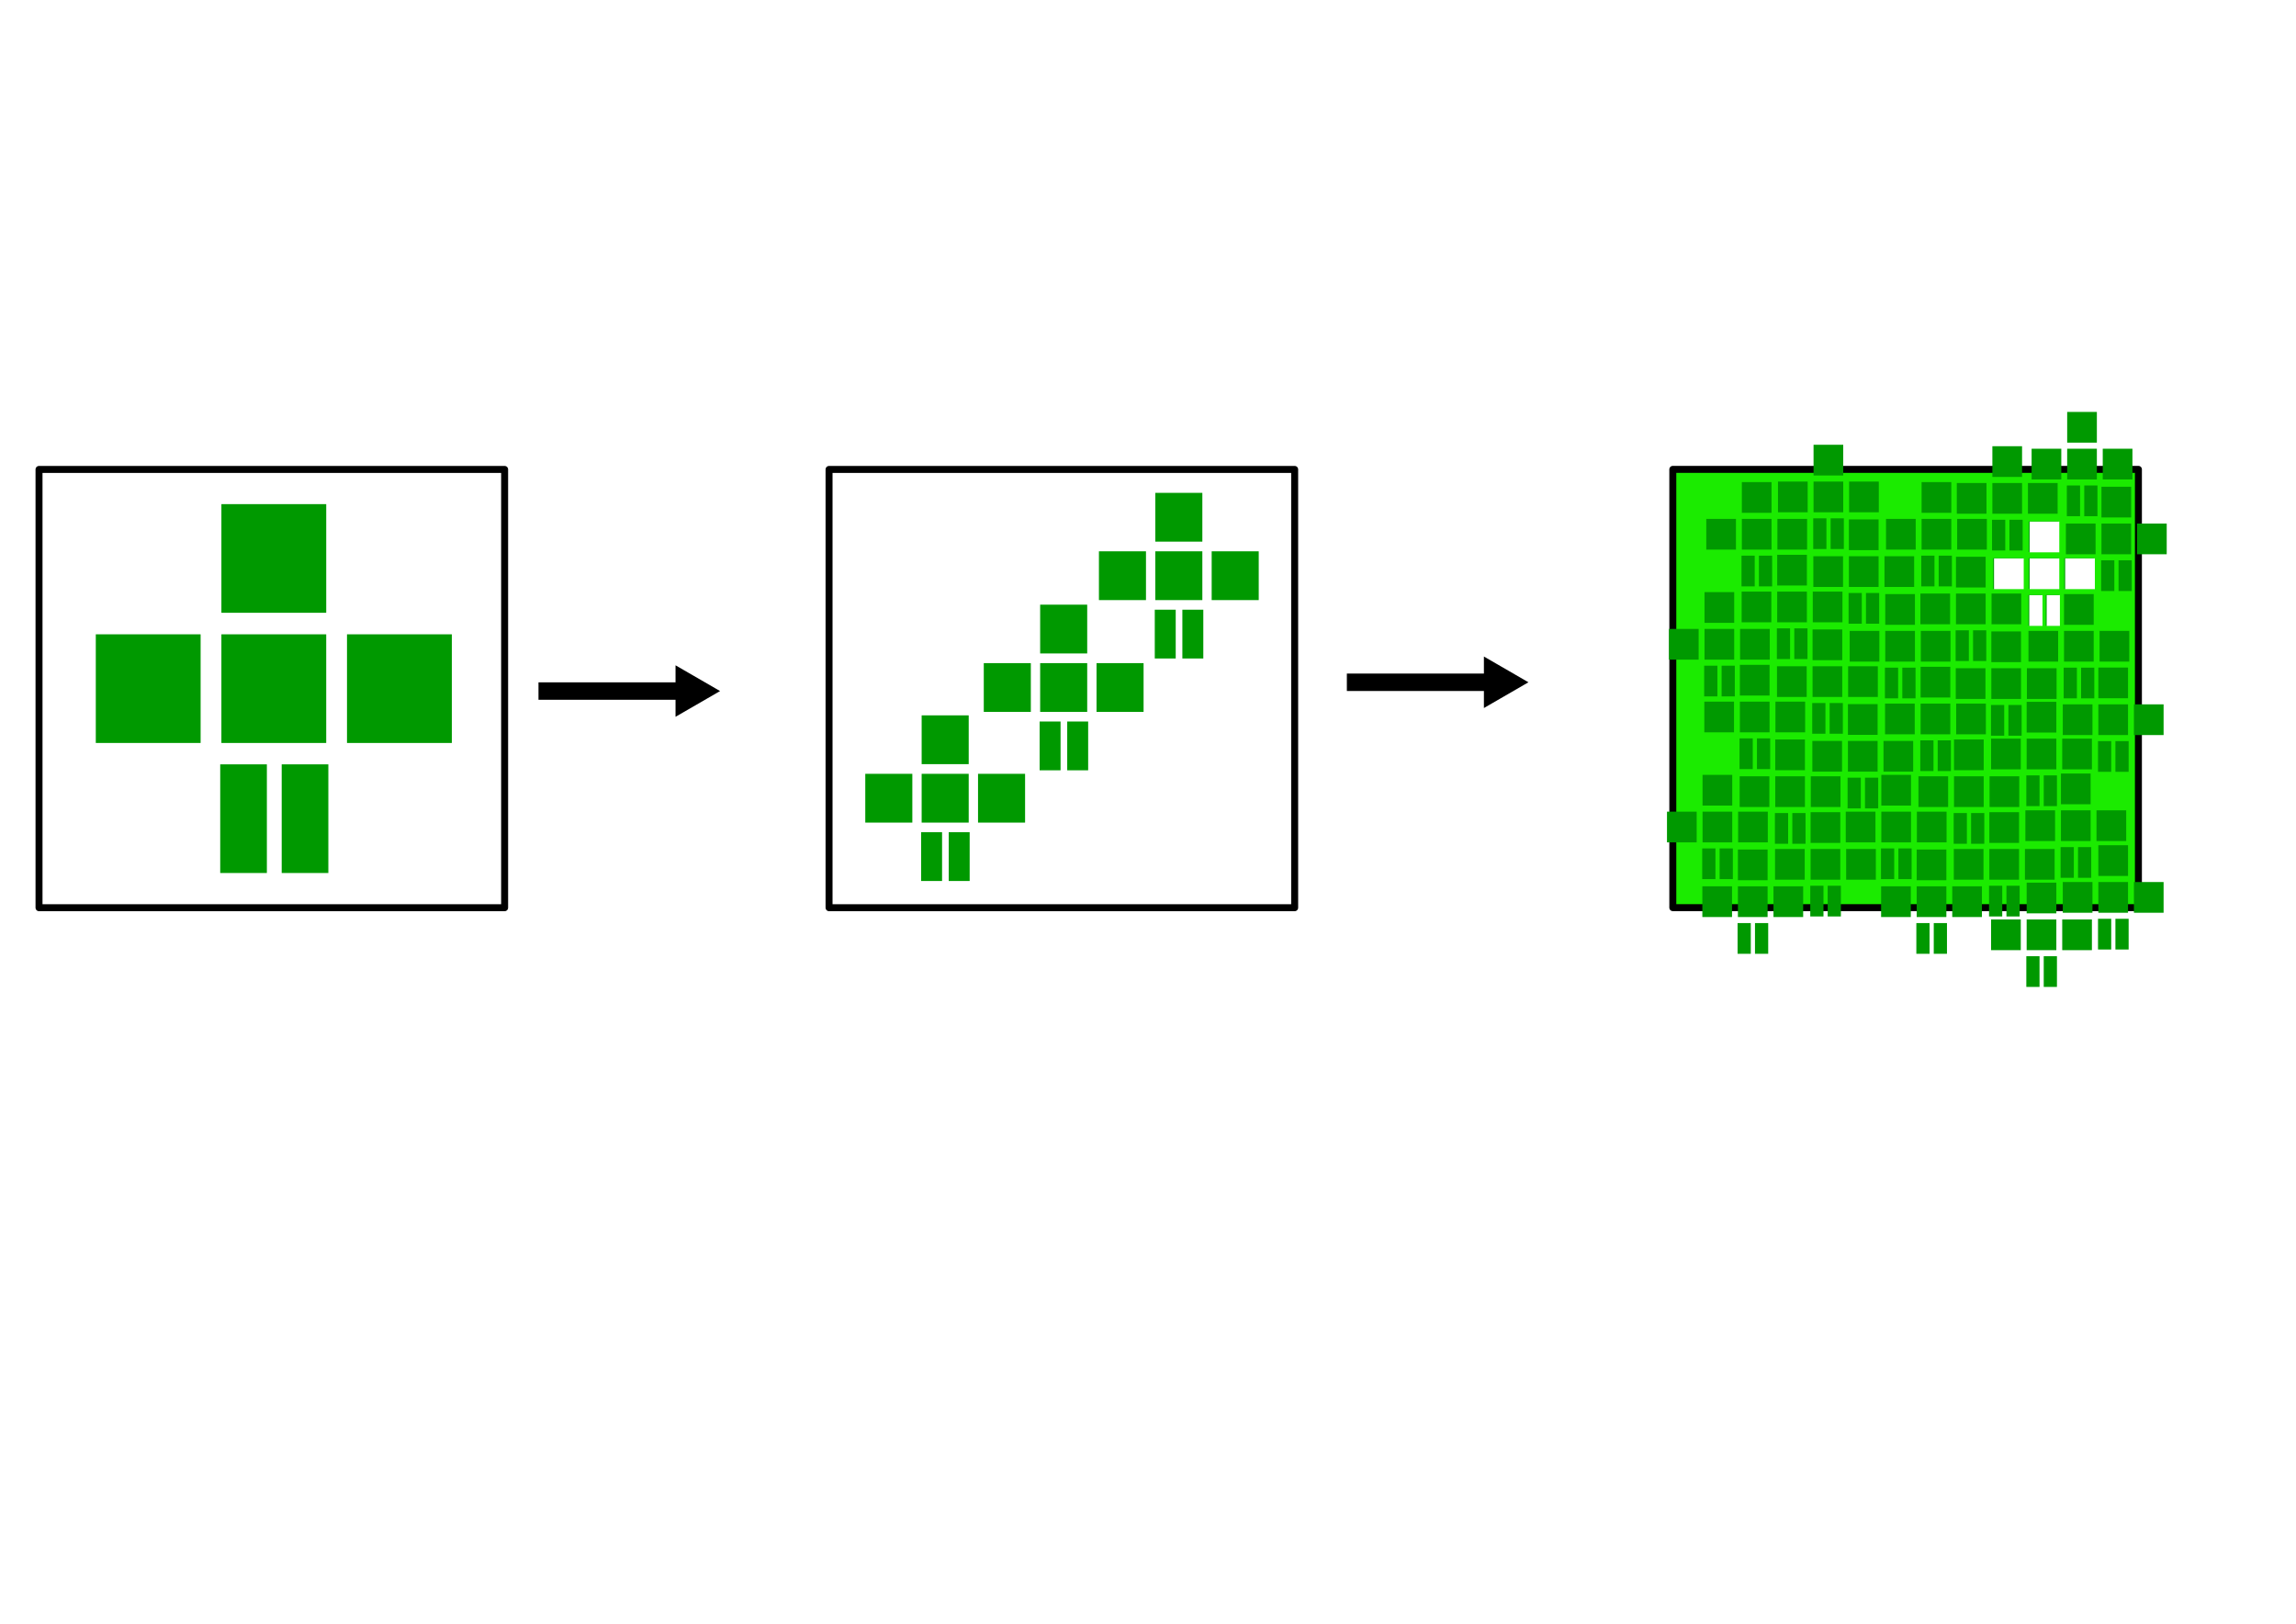 <?xml version="1.0" encoding="UTF-8" standalone="no"?>
<!-- Created with Inkscape (http://www.inkscape.org/) -->
<svg
   xmlns:dc="http://purl.org/dc/elements/1.1/"
   xmlns:cc="http://web.resource.org/cc/"
   xmlns:rdf="http://www.w3.org/1999/02/22-rdf-syntax-ns#"
   xmlns:svg="http://www.w3.org/2000/svg"
   xmlns="http://www.w3.org/2000/svg"
   xmlns:xlink="http://www.w3.org/1999/xlink"
   xmlns:sodipodi="http://sodipodi.sourceforge.net/DTD/sodipodi-0.dtd"
   xmlns:inkscape="http://www.inkscape.org/namespaces/inkscape"
   width="1052.362"
   height="744.094"
   id="svg2"
   sodipodi:version="0.32"
   inkscape:version="0.45.1"
   version="1.0"
   sodipodi:docbase="/crypto/home/mk/fsfe/fellowship/fsfe-org"
   sodipodi:docname="fellowship-idea.svg"
   inkscape:output_extension="org.inkscape.output.svg.inkscape">
  <defs
     id="defs4">
    <marker
       inkscape:stockid="Arrow2Lend"
       orient="auto"
       refY="0.0"
       refX="0.0"
       id="Arrow2Lend"
       style="overflow:visible;">
      <path
         id="path3322"
         style="font-size:12.0;fill-rule:evenodd;stroke-width:0.625;stroke-linejoin:round;"
         d="M 8.719,4.034 L -2.207,0.016 L 8.719,-4.002 C 6.973,-1.63 6.983,1.616 8.719,4.034 z "
         transform="scale(1.1) rotate(180) translate(1,0)" />
    </marker>
    <marker
       inkscape:stockid="TriangleOutL"
       orient="auto"
       refY="0.0"
       refX="0.0"
       id="TriangleOutL"
       style="overflow:visible">
      <path
         id="path3399"
         d="M 5.77,0.0 L -2.88,5.0 L -2.88,-5.0 L 5.77,0.0 z "
         style="fill-rule:evenodd;stroke:#000000;stroke-width:1.0pt;marker-start:none"
         transform="scale(0.8)" />
    </marker>
    <linearGradient
       y2="-576.55"
       x2="311.432"
       y1="1118.76"
       x1="318.208"
       spreadMethod="pad"
       gradientTransform="matrix(0.379,0,0,0.499,-524.515,-885.517)"
       gradientUnits="userSpaceOnUse"
       id="linearGradient6557"
       xlink:href="#linearGradient3693"
       inkscape:collect="always" />
    <linearGradient
       y2="111.156"
       x2="312.858"
       y1="408.791"
       x1="314.286"
       spreadMethod="pad"
       gradientTransform="matrix(0.379,0,0,0.929,296.993,441.108)"
       gradientUnits="userSpaceOnUse"
       id="linearGradient6555"
       xlink:href="#linearGradient3693"
       inkscape:collect="always" />
    <linearGradient
       y2="-576.55"
       x2="311.432"
       y1="1118.76"
       x1="318.208"
       spreadMethod="pad"
       gradientTransform="matrix(0.379,0,0,0.499,-431.515,-885.517)"
       gradientUnits="userSpaceOnUse"
       id="linearGradient6545"
       xlink:href="#linearGradient3693"
       inkscape:collect="always" />
    <linearGradient
       y2="111.156"
       x2="312.858"
       y1="408.791"
       x1="314.286"
       spreadMethod="pad"
       gradientTransform="matrix(0.379,0,0,0.929,203.993,441.108)"
       gradientUnits="userSpaceOnUse"
       id="linearGradient6543"
       xlink:href="#linearGradient3693"
       inkscape:collect="always" />
    <linearGradient
       y2="-576.55"
       x2="311.432"
       y1="1118.76"
       x1="318.208"
       spreadMethod="pad"
       gradientTransform="matrix(1.001,0,0,0.499,-854.153,-695.731)"
       gradientUnits="userSpaceOnUse"
       id="linearGradient6533"
       xlink:href="#linearGradient3693"
       inkscape:collect="always" />
    <linearGradient
       y2="111.156"
       x2="312.858"
       y1="408.791"
       x1="314.286"
       spreadMethod="pad"
       gradientTransform="matrix(1.001,0,0,0.929,253.555,251.321)"
       gradientUnits="userSpaceOnUse"
       id="linearGradient6531"
       xlink:href="#linearGradient3693"
       inkscape:collect="always" />
    <linearGradient
       y2="-576.55"
       x2="311.432"
       y1="1118.76"
       x1="318.208"
       spreadMethod="pad"
       gradientTransform="matrix(1.001,0,0,0.499,-664.141,-715.734)"
       gradientUnits="userSpaceOnUse"
       id="linearGradient6478"
       xlink:href="#linearGradient3693"
       inkscape:collect="always" />
    <linearGradient
       y2="111.156"
       x2="312.858"
       y1="408.791"
       x1="314.286"
       spreadMethod="pad"
       gradientTransform="matrix(1.001,0,0,0.929,63.544,271.324)"
       gradientUnits="userSpaceOnUse"
       id="linearGradient6476"
       xlink:href="#linearGradient3693"
       inkscape:collect="always" />
    <linearGradient
       id="linearGradient2808">
      <stop
         id="stop2810"
         offset="0"
         style="stop-color:#bcfebc;stop-opacity:0.933;" />
      <stop
         style="stop-color:#56b42a;stop-opacity:1;"
         offset="0.547"
         id="stop5521" />
      <stop
         id="stop5523"
         offset="1"
         style="stop-color:#7dbf5a;stop-opacity:0.608;" />
      <stop
         style="stop-color:#a2d38b;stop-opacity:0.412;"
         offset="1"
         id="stop5525" />
      <stop
         id="stop5527"
         offset="1"
         style="stop-color:#d0e9c5;stop-opacity:0.314;" />
      <stop
         id="stop2812"
         offset="1"
         style="stop-color:white;stop-opacity:0.22" />
    </linearGradient>
    <linearGradient
       id="linearGradient3693">
      <stop
         id="stop3695"
         offset="0"
         style="stop-color:#60b043;stop-opacity:1;" />
      <stop
         style="stop-color:#6ebe51;stop-opacity:1;"
         offset="0.493"
         id="stop3705" />
      <stop
         id="stop3709"
         offset="0.747"
         style="stop-color:#def1d8;stop-opacity:1;" />
      <stop
         style="stop-color:#9cd388;stop-opacity:1;"
         offset="0.873"
         id="stop3711" />
      <stop
         id="stop3713"
         offset="0.937"
         style="stop-color:#5ead41;stop-opacity:1;" />
      <stop
         style="stop-color:#66b549;stop-opacity:1;"
         offset="0.937"
         id="stop3715" />
      <stop
         id="stop3721"
         offset="0.968"
         style="stop-color:#5da542;stop-opacity:1;" />
      <stop
         id="stop3717"
         offset="0.994"
         style="stop-color:#6ab94d;stop-opacity:1;" />
      <stop
         style="stop-color:#6cbb4f;stop-opacity:1;"
         offset="0.994"
         id="stop3719" />
      <stop
         id="stop3723"
         offset="0.997"
         style="stop-color:#b0dba0;stop-opacity:1;" />
      <stop
         style="stop-color:#8fcc78;stop-opacity:1;"
         offset="0.997"
         id="stop3725" />
      <stop
         id="stop3697"
         offset="1"
         style="stop-color:#6ebe51;stop-opacity:1" />
    </linearGradient>
  </defs>
  <sodipodi:namedview
     id="base"
     pagecolor="#ffffff"
     bordercolor="#666666"
     borderopacity="1.0"
     gridtolerance="10000"
     guidetolerance="10"
     objecttolerance="10"
     inkscape:pageopacity="0.0"
     inkscape:pageshadow="2"
     inkscape:zoom="0.7"
     inkscape:cx="595.20449"
     inkscape:cy="470.06545"
     inkscape:document-units="px"
     inkscape:current-layer="layer1"
     width="1052.362px"
     height="744.094px"
     inkscape:window-width="1278"
     inkscape:window-height="1007"
     inkscape:window-x="0"
     inkscape:window-y="15" />
  <g
     inkscape:label="Layer 1"
     inkscape:groupmode="layer"
     id="layer1">
    <rect
       style="opacity:1;fill:#1beb00;fill-opacity:1;fill-rule:nonzero;stroke:#000000;stroke-width:3.195;stroke-linejoin:round;stroke-miterlimit:4;stroke-dasharray:none;stroke-opacity:1"
       id="rect3906"
       width="213.409"
       height="200.855"
       x="766.724"
       y="215.095" />
    <g
       id="g2317"
       inkscape:label="Ebene 1"
       transform="matrix(0.303,0,0,0.314,15.425,152.594)">
      <rect
         y="249.791"
         x="284"
         height="158.571"
         width="158.571"
         id="rect1878"
         style="fill:#009900;fill-opacity:1;stroke:none;stroke-width:2;stroke-linejoin:round;stroke-miterlimit:4;stroke-dasharray:none;stroke-opacity:0.256" />
      <rect
         y="439.787"
         x="93.998"
         height="158.571"
         width="158.571"
         id="rect6448"
         style="fill:#009900;fill-opacity:1;stroke:none;stroke-width:2;stroke-linejoin:round;stroke-miterlimit:4;stroke-dasharray:none;stroke-opacity:0.256" />
      <rect
         y="439.793"
         x="283.986"
         height="158.571"
         width="158.571"
         id="rect6464"
         style="fill:#009900;fill-opacity:1;stroke:none;stroke-width:2;stroke-linejoin:round;stroke-miterlimit:4;stroke-dasharray:none;stroke-opacity:0.256" />
      <rect
         y="439.79"
         x="473.997"
         height="158.571"
         width="158.571"
         id="rect6523"
         style="fill:#009900;fill-opacity:1;stroke:none;stroke-width:2;stroke-linejoin:round;stroke-miterlimit:4;stroke-dasharray:none;stroke-opacity:0.256" />
      <rect
         y="629.576"
         x="282.214"
         height="158.571"
         width="70.571"
         id="rect6535"
         style="fill:#009900;fill-opacity:1;stroke:none;stroke-width:2;stroke-linejoin:round;stroke-miterlimit:4;stroke-dasharray:none;stroke-opacity:0.256" />
      <rect
         y="629.576"
         x="375.214"
         height="158.571"
         width="70.571"
         id="rect6547"
         style="fill:#009900;fill-opacity:1;stroke:none;stroke-width:2;stroke-linejoin:round;stroke-miterlimit:4;stroke-dasharray:none;stroke-opacity:0.256" />
    </g>
    <rect
       style="opacity:1;fill:none;fill-opacity:1;fill-rule:nonzero;stroke:#000000;stroke-width:3.195;stroke-linejoin:round;stroke-miterlimit:4;stroke-dasharray:none;stroke-opacity:1"
       id="rect2325"
       width="213.409"
       height="200.855"
       x="17.883"
       y="215.121" />
    <path
       style="fill:none;fill-rule:evenodd;stroke:#000000;stroke-width:7.989;stroke-linecap:butt;stroke-linejoin:miter;marker-end:url(#TriangleOutL);stroke-miterlimit:4;stroke-dasharray:none;stroke-opacity:1"
       d="M 246.813,316.69 L 316.427,316.69"
       id="path3296" />
    <g
       id="g3498"
       inkscape:label="Ebene 1"
       transform="matrix(0.136,0,0,0.141,383.813,292.607)">
      <rect
         y="249.791"
         x="284"
         height="158.571"
         width="158.571"
         id="rect3500"
         style="fill:#009900;fill-opacity:1;stroke:none;stroke-width:2;stroke-linejoin:round;stroke-miterlimit:4;stroke-dasharray:none;stroke-opacity:0.256" />
      <rect
         y="439.787"
         x="93.998"
         height="158.571"
         width="158.571"
         id="rect3502"
         style="fill:#009900;fill-opacity:1;stroke:none;stroke-width:2;stroke-linejoin:round;stroke-miterlimit:4;stroke-dasharray:none;stroke-opacity:0.256" />
      <rect
         y="439.793"
         x="283.986"
         height="158.571"
         width="158.571"
         id="rect3504"
         style="fill:#009900;fill-opacity:1;stroke:none;stroke-width:2;stroke-linejoin:round;stroke-miterlimit:4;stroke-dasharray:none;stroke-opacity:0.256" />
      <rect
         y="439.79"
         x="473.997"
         height="158.571"
         width="158.571"
         id="rect3506"
         style="fill:#009900;fill-opacity:1;stroke:none;stroke-width:2;stroke-linejoin:round;stroke-miterlimit:4;stroke-dasharray:none;stroke-opacity:0.256" />
      <rect
         y="629.576"
         x="282.214"
         height="158.571"
         width="70.571"
         id="rect3508"
         style="fill:#009900;fill-opacity:1;stroke:none;stroke-width:2;stroke-linejoin:round;stroke-miterlimit:4;stroke-dasharray:none;stroke-opacity:0.256" />
      <rect
         y="629.576"
         x="375.214"
         height="158.571"
         width="70.571"
         id="rect3510"
         style="fill:#009900;fill-opacity:1;stroke:none;stroke-width:2;stroke-linejoin:round;stroke-miterlimit:4;stroke-dasharray:none;stroke-opacity:0.256" />
    </g>
    <g
       id="g3512"
       inkscape:label="Ebene 1"
       transform="matrix(0.136,0,0,0.141,438.127,241.879)">
      <rect
         y="249.791"
         x="284"
         height="158.571"
         width="158.571"
         id="rect3514"
         style="fill:#009900;fill-opacity:1;stroke:none;stroke-width:2;stroke-linejoin:round;stroke-miterlimit:4;stroke-dasharray:none;stroke-opacity:0.256" />
      <rect
         y="439.787"
         x="93.998"
         height="158.571"
         width="158.571"
         id="rect3516"
         style="fill:#009900;fill-opacity:1;stroke:none;stroke-width:2;stroke-linejoin:round;stroke-miterlimit:4;stroke-dasharray:none;stroke-opacity:0.256" />
      <rect
         y="439.793"
         x="283.986"
         height="158.571"
         width="158.571"
         id="rect3518"
         style="fill:#009900;fill-opacity:1;stroke:none;stroke-width:2;stroke-linejoin:round;stroke-miterlimit:4;stroke-dasharray:none;stroke-opacity:0.256" />
      <rect
         y="439.79"
         x="473.997"
         height="158.571"
         width="158.571"
         id="rect3520"
         style="fill:#009900;fill-opacity:1;stroke:none;stroke-width:2;stroke-linejoin:round;stroke-miterlimit:4;stroke-dasharray:none;stroke-opacity:0.256" />
      <rect
         y="629.576"
         x="282.214"
         height="158.571"
         width="70.571"
         id="rect3522"
         style="fill:#009900;fill-opacity:1;stroke:none;stroke-width:2;stroke-linejoin:round;stroke-miterlimit:4;stroke-dasharray:none;stroke-opacity:0.256" />
      <rect
         y="629.576"
         x="375.214"
         height="158.571"
         width="70.571"
         id="rect3524"
         style="fill:#009900;fill-opacity:1;stroke:none;stroke-width:2;stroke-linejoin:round;stroke-miterlimit:4;stroke-dasharray:none;stroke-opacity:0.256" />
    </g>
    <g
       id="g3526"
       inkscape:label="Ebene 1"
       transform="matrix(0.136,0,0,0.141,490.904,190.639)">
      <rect
         y="249.791"
         x="284"
         height="158.571"
         width="158.571"
         id="rect3528"
         style="fill:#009900;fill-opacity:1;stroke:none;stroke-width:2;stroke-linejoin:round;stroke-miterlimit:4;stroke-dasharray:none;stroke-opacity:0.256" />
      <rect
         y="439.787"
         x="93.998"
         height="158.571"
         width="158.571"
         id="rect3530"
         style="fill:#009900;fill-opacity:1;stroke:none;stroke-width:2;stroke-linejoin:round;stroke-miterlimit:4;stroke-dasharray:none;stroke-opacity:0.256" />
      <rect
         y="439.793"
         x="283.986"
         height="158.571"
         width="158.571"
         id="rect3532"
         style="fill:#009900;fill-opacity:1;stroke:none;stroke-width:2;stroke-linejoin:round;stroke-miterlimit:4;stroke-dasharray:none;stroke-opacity:0.256" />
      <rect
         y="439.79"
         x="473.997"
         height="158.571"
         width="158.571"
         id="rect3534"
         style="fill:#009900;fill-opacity:1;stroke:none;stroke-width:2;stroke-linejoin:round;stroke-miterlimit:4;stroke-dasharray:none;stroke-opacity:0.256" />
      <rect
         y="629.576"
         x="282.214"
         height="158.571"
         width="70.571"
         id="rect3536"
         style="fill:#009900;fill-opacity:1;stroke:none;stroke-width:2;stroke-linejoin:round;stroke-miterlimit:4;stroke-dasharray:none;stroke-opacity:0.256" />
      <rect
         y="629.576"
         x="375.214"
         height="158.571"
         width="70.571"
         id="rect3538"
         style="fill:#009900;fill-opacity:1;stroke:none;stroke-width:2;stroke-linejoin:round;stroke-miterlimit:4;stroke-dasharray:none;stroke-opacity:0.256" />
    </g>
    <rect
       style="opacity:1;fill:none;fill-opacity:1;fill-rule:nonzero;stroke:#000000;stroke-width:3.195;stroke-linejoin:round;stroke-miterlimit:4;stroke-dasharray:none;stroke-opacity:1"
       id="rect3540"
       width="213.409"
       height="200.855"
       x="379.994"
       y="215.121" />
    <g
       id="g3542"
       inkscape:label="Ebene 1"
       transform="matrix(8.5800948e-2,0,0,8.8762625e-2,806.865,181.651)">
      <rect
         y="249.791"
         x="284"
         height="158.571"
         width="158.571"
         id="rect3544"
         style="fill:#009900;fill-opacity:1;stroke:none;stroke-width:2;stroke-linejoin:round;stroke-miterlimit:4;stroke-dasharray:none;stroke-opacity:0.256" />
      <rect
         y="439.787"
         x="93.998"
         height="158.571"
         width="158.571"
         id="rect3546"
         style="fill:#009900;fill-opacity:1;stroke:none;stroke-width:2;stroke-linejoin:round;stroke-miterlimit:4;stroke-dasharray:none;stroke-opacity:0.256" />
      <rect
         y="439.793"
         x="283.986"
         height="158.571"
         width="158.571"
         id="rect3548"
         style="fill:#009900;fill-opacity:1;stroke:none;stroke-width:2;stroke-linejoin:round;stroke-miterlimit:4;stroke-dasharray:none;stroke-opacity:0.256" />
      <rect
         y="439.79"
         x="473.997"
         height="158.571"
         width="158.571"
         id="rect3550"
         style="fill:#009900;fill-opacity:1;stroke:none;stroke-width:2;stroke-linejoin:round;stroke-miterlimit:4;stroke-dasharray:none;stroke-opacity:0.256" />
      <rect
         y="629.576"
         x="282.214"
         height="158.571"
         width="70.571"
         id="rect3552"
         style="fill:#009900;fill-opacity:1;stroke:none;stroke-width:2;stroke-linejoin:round;stroke-miterlimit:4;stroke-dasharray:none;stroke-opacity:0.256" />
      <rect
         y="629.576"
         x="375.214"
         height="158.571"
         width="70.571"
         id="rect3554"
         style="fill:#009900;fill-opacity:1;stroke:none;stroke-width:2;stroke-linejoin:round;stroke-miterlimit:4;stroke-dasharray:none;stroke-opacity:0.256" />
    </g>
    <g
       id="g3570"
       inkscape:label="Ebene 1"
       transform="matrix(8.5800948e-2,0,0,8.8762625e-2,823.073,215.866)">
      <rect
         y="249.791"
         x="284"
         height="158.571"
         width="158.571"
         id="rect3572"
         style="fill:#009900;fill-opacity:1;stroke:none;stroke-width:2;stroke-linejoin:round;stroke-miterlimit:4;stroke-dasharray:none;stroke-opacity:0.256" />
      <rect
         y="439.787"
         x="93.998"
         height="158.571"
         width="158.571"
         id="rect3574"
         style="fill:#009900;fill-opacity:1;stroke:none;stroke-width:2;stroke-linejoin:round;stroke-miterlimit:4;stroke-dasharray:none;stroke-opacity:0.256" />
      <rect
         y="439.793"
         x="283.986"
         height="158.571"
         width="158.571"
         id="rect3576"
         style="fill:#009900;fill-opacity:1;stroke:none;stroke-width:2;stroke-linejoin:round;stroke-miterlimit:4;stroke-dasharray:none;stroke-opacity:0.256" />
      <rect
         y="439.79"
         x="473.997"
         height="158.571"
         width="158.571"
         id="rect3578"
         style="fill:#009900;fill-opacity:1;stroke:none;stroke-width:2;stroke-linejoin:round;stroke-miterlimit:4;stroke-dasharray:none;stroke-opacity:0.256" />
      <rect
         y="629.576"
         x="282.214"
         height="158.571"
         width="70.571"
         id="rect3580"
         style="fill:#009900;fill-opacity:1;stroke:none;stroke-width:2;stroke-linejoin:round;stroke-miterlimit:4;stroke-dasharray:none;stroke-opacity:0.256" />
      <rect
         y="629.576"
         x="375.214"
         height="158.571"
         width="70.571"
         id="rect3582"
         style="fill:#009900;fill-opacity:1;stroke:none;stroke-width:2;stroke-linejoin:round;stroke-miterlimit:4;stroke-dasharray:none;stroke-opacity:0.256" />
    </g>
    <g
       id="g3584"
       inkscape:label="Ebene 1"
       transform="matrix(8.5800948e-2,0,0,8.8762625e-2,856.388,198.759)">
      <rect
         y="249.791"
         x="284"
         height="158.571"
         width="158.571"
         id="rect3586"
         style="fill:#009900;fill-opacity:1;stroke:none;stroke-width:2;stroke-linejoin:round;stroke-miterlimit:4;stroke-dasharray:none;stroke-opacity:0.256" />
      <rect
         y="439.787"
         x="93.998"
         height="158.571"
         width="158.571"
         id="rect3588"
         style="fill:#009900;fill-opacity:1;stroke:none;stroke-width:2;stroke-linejoin:round;stroke-miterlimit:4;stroke-dasharray:none;stroke-opacity:0.256" />
      <rect
         y="439.793"
         x="283.986"
         height="158.571"
         width="158.571"
         id="rect3590"
         style="fill:#009900;fill-opacity:1;stroke:none;stroke-width:2;stroke-linejoin:round;stroke-miterlimit:4;stroke-dasharray:none;stroke-opacity:0.256" />
      <rect
         y="439.79"
         x="473.997"
         height="158.571"
         width="158.571"
         id="rect3592"
         style="fill:#009900;fill-opacity:1;stroke:none;stroke-width:2;stroke-linejoin:round;stroke-miterlimit:4;stroke-dasharray:none;stroke-opacity:0.256" />
      <rect
         y="629.576"
         x="282.214"
         height="158.571"
         width="70.571"
         id="rect3594"
         style="fill:#009900;fill-opacity:1;stroke:none;stroke-width:2;stroke-linejoin:round;stroke-miterlimit:4;stroke-dasharray:none;stroke-opacity:0.256" />
      <rect
         y="629.576"
         x="375.214"
         height="158.571"
         width="70.571"
         id="rect3596"
         style="fill:#009900;fill-opacity:1;stroke:none;stroke-width:2;stroke-linejoin:round;stroke-miterlimit:4;stroke-dasharray:none;stroke-opacity:0.256" />
    </g>
    <g
       id="g3598"
       inkscape:label="Ebene 1"
       transform="matrix(8.5800948e-2,0,0,8.8762625e-2,806.415,266.29)">
      <rect
         y="249.791"
         x="284"
         height="158.571"
         width="158.571"
         id="rect3600"
         style="fill:#009900;fill-opacity:1;stroke:none;stroke-width:2;stroke-linejoin:round;stroke-miterlimit:4;stroke-dasharray:none;stroke-opacity:0.256" />
      <rect
         y="439.787"
         x="93.998"
         height="158.571"
         width="158.571"
         id="rect3602"
         style="fill:#009900;fill-opacity:1;stroke:none;stroke-width:2;stroke-linejoin:round;stroke-miterlimit:4;stroke-dasharray:none;stroke-opacity:0.256" />
      <rect
         y="439.793"
         x="283.986"
         height="158.571"
         width="158.571"
         id="rect3604"
         style="fill:#009900;fill-opacity:1;stroke:none;stroke-width:2;stroke-linejoin:round;stroke-miterlimit:4;stroke-dasharray:none;stroke-opacity:0.256" />
      <rect
         y="439.79"
         x="473.997"
         height="158.571"
         width="158.571"
         id="rect3606"
         style="fill:#009900;fill-opacity:1;stroke:none;stroke-width:2;stroke-linejoin:round;stroke-miterlimit:4;stroke-dasharray:none;stroke-opacity:0.256" />
      <rect
         y="629.576"
         x="282.214"
         height="158.571"
         width="70.571"
         id="rect3608"
         style="fill:#009900;fill-opacity:1;stroke:none;stroke-width:2;stroke-linejoin:round;stroke-miterlimit:4;stroke-dasharray:none;stroke-opacity:0.256" />
      <rect
         y="629.576"
         x="375.214"
         height="158.571"
         width="70.571"
         id="rect3610"
         style="fill:#009900;fill-opacity:1;stroke:none;stroke-width:2;stroke-linejoin:round;stroke-miterlimit:4;stroke-dasharray:none;stroke-opacity:0.256" />
    </g>
    <g
       id="g3612"
       inkscape:label="Ebene 1"
       transform="matrix(8.5800948e-2,0,0,8.8762625e-2,839.73,250.082)">
      <rect
         y="249.791"
         x="284"
         height="158.571"
         width="158.571"
         id="rect3614"
         style="fill:#009900;fill-opacity:1;stroke:none;stroke-width:2;stroke-linejoin:round;stroke-miterlimit:4;stroke-dasharray:none;stroke-opacity:0.256" />
      <rect
         y="439.787"
         x="93.998"
         height="158.571"
         width="158.571"
         id="rect3616"
         style="fill:#009900;fill-opacity:1;stroke:none;stroke-width:2;stroke-linejoin:round;stroke-miterlimit:4;stroke-dasharray:none;stroke-opacity:0.256" />
      <rect
         y="439.793"
         x="283.986"
         height="158.571"
         width="158.571"
         id="rect3618"
         style="fill:#009900;fill-opacity:1;stroke:none;stroke-width:2;stroke-linejoin:round;stroke-miterlimit:4;stroke-dasharray:none;stroke-opacity:0.256" />
      <rect
         y="439.79"
         x="473.997"
         height="158.571"
         width="158.571"
         id="rect3620"
         style="fill:#009900;fill-opacity:1;stroke:none;stroke-width:2;stroke-linejoin:round;stroke-miterlimit:4;stroke-dasharray:none;stroke-opacity:0.256" />
      <rect
         y="629.576"
         x="282.214"
         height="158.571"
         width="70.571"
         id="rect3622"
         style="fill:#009900;fill-opacity:1;stroke:none;stroke-width:2;stroke-linejoin:round;stroke-miterlimit:4;stroke-dasharray:none;stroke-opacity:0.256" />
      <rect
         y="629.576"
         x="375.214"
         height="158.571"
         width="70.571"
         id="rect3624"
         style="fill:#009900;fill-opacity:1;stroke:none;stroke-width:2;stroke-linejoin:round;stroke-miterlimit:4;stroke-dasharray:none;stroke-opacity:0.256" />
    </g>
    <g
       id="g3626"
       inkscape:label="Ebene 1"
       transform="matrix(8.5800948e-2,0,0,8.8762625e-2,822.622,300.506)">
      <rect
         y="249.791"
         x="284"
         height="158.571"
         width="158.571"
         id="rect3628"
         style="fill:#009900;fill-opacity:1;stroke:none;stroke-width:2;stroke-linejoin:round;stroke-miterlimit:4;stroke-dasharray:none;stroke-opacity:0.256" />
      <rect
         y="439.787"
         x="93.998"
         height="158.571"
         width="158.571"
         id="rect3630"
         style="fill:#009900;fill-opacity:1;stroke:none;stroke-width:2;stroke-linejoin:round;stroke-miterlimit:4;stroke-dasharray:none;stroke-opacity:0.256" />
      <rect
         y="439.793"
         x="283.986"
         height="158.571"
         width="158.571"
         id="rect3632"
         style="fill:#009900;fill-opacity:1;stroke:none;stroke-width:2;stroke-linejoin:round;stroke-miterlimit:4;stroke-dasharray:none;stroke-opacity:0.256" />
      <rect
         y="439.79"
         x="473.997"
         height="158.571"
         width="158.571"
         id="rect3634"
         style="fill:#009900;fill-opacity:1;stroke:none;stroke-width:2;stroke-linejoin:round;stroke-miterlimit:4;stroke-dasharray:none;stroke-opacity:0.256" />
      <rect
         y="629.576"
         x="282.214"
         height="158.571"
         width="70.571"
         id="rect3636"
         style="fill:#009900;fill-opacity:1;stroke:none;stroke-width:2;stroke-linejoin:round;stroke-miterlimit:4;stroke-dasharray:none;stroke-opacity:0.256" />
      <rect
         y="629.576"
         x="375.214"
         height="158.571"
         width="70.571"
         id="rect3638"
         style="fill:#009900;fill-opacity:1;stroke:none;stroke-width:2;stroke-linejoin:round;stroke-miterlimit:4;stroke-dasharray:none;stroke-opacity:0.256" />
    </g>
    <g
       id="g3640"
       inkscape:label="Ebene 1"
       transform="matrix(8.5800948e-2,0,0,8.8762625e-2,855.938,283.398)">
      <rect
         y="249.791"
         x="284"
         height="158.571"
         width="158.571"
         id="rect3642"
         style="fill:#009900;fill-opacity:1;stroke:none;stroke-width:2;stroke-linejoin:round;stroke-miterlimit:4;stroke-dasharray:none;stroke-opacity:0.256" />
      <rect
         y="439.787"
         x="93.998"
         height="158.571"
         width="158.571"
         id="rect3644"
         style="fill:#009900;fill-opacity:1;stroke:none;stroke-width:2;stroke-linejoin:round;stroke-miterlimit:4;stroke-dasharray:none;stroke-opacity:0.256" />
      <rect
         y="439.793"
         x="283.986"
         height="158.571"
         width="158.571"
         id="rect3646"
         style="fill:#009900;fill-opacity:1;stroke:none;stroke-width:2;stroke-linejoin:round;stroke-miterlimit:4;stroke-dasharray:none;stroke-opacity:0.256" />
      <rect
         y="439.79"
         x="473.997"
         height="158.571"
         width="158.571"
         id="rect3648"
         style="fill:#009900;fill-opacity:1;stroke:none;stroke-width:2;stroke-linejoin:round;stroke-miterlimit:4;stroke-dasharray:none;stroke-opacity:0.256" />
      <rect
         y="629.576"
         x="282.214"
         height="158.571"
         width="70.571"
         id="rect3650"
         style="fill:#009900;fill-opacity:1;stroke:none;stroke-width:2;stroke-linejoin:round;stroke-miterlimit:4;stroke-dasharray:none;stroke-opacity:0.256" />
      <rect
         y="629.576"
         x="375.214"
         height="158.571"
         width="70.571"
         id="rect3652"
         style="fill:#009900;fill-opacity:1;stroke:none;stroke-width:2;stroke-linejoin:round;stroke-miterlimit:4;stroke-dasharray:none;stroke-opacity:0.256" />
    </g>
    <g
       id="g3654"
       inkscape:label="Ebene 1"
       transform="matrix(8.5800948e-2,0,0,8.8762625e-2,872.145,232.974)">
      <rect
         y="249.791"
         x="284"
         height="158.571"
         width="158.571"
         id="rect3656"
         style="fill:#009900;fill-opacity:1;stroke:none;stroke-width:2;stroke-linejoin:round;stroke-miterlimit:4;stroke-dasharray:none;stroke-opacity:0.256" />
      <rect
         y="439.787"
         x="93.998"
         height="158.571"
         width="158.571"
         id="rect3658"
         style="fill:#009900;fill-opacity:1;stroke:none;stroke-width:2;stroke-linejoin:round;stroke-miterlimit:4;stroke-dasharray:none;stroke-opacity:0.256" />
      <rect
         y="439.793"
         x="283.986"
         height="158.571"
         width="158.571"
         id="rect3660"
         style="fill:#009900;fill-opacity:1;stroke:none;stroke-width:2;stroke-linejoin:round;stroke-miterlimit:4;stroke-dasharray:none;stroke-opacity:0.256" />
      <rect
         y="439.79"
         x="473.997"
         height="158.571"
         width="158.571"
         id="rect3662"
         style="fill:#009900;fill-opacity:1;stroke:none;stroke-width:2;stroke-linejoin:round;stroke-miterlimit:4;stroke-dasharray:none;stroke-opacity:0.256" />
      <rect
         y="629.576"
         x="282.214"
         height="158.571"
         width="70.571"
         id="rect3664"
         style="fill:#009900;fill-opacity:1;stroke:none;stroke-width:2;stroke-linejoin:round;stroke-miterlimit:4;stroke-dasharray:none;stroke-opacity:0.256" />
      <rect
         y="629.576"
         x="375.214"
         height="158.571"
         width="70.571"
         id="rect3666"
         style="fill:#009900;fill-opacity:1;stroke:none;stroke-width:2;stroke-linejoin:round;stroke-miterlimit:4;stroke-dasharray:none;stroke-opacity:0.256" />
    </g>
    <g
       id="g3668"
       inkscape:label="Ebene 1"
       transform="matrix(8.5800948e-2,0,0,8.8762625e-2,905.461,216.767)">
      <rect
         y="249.791"
         x="284"
         height="158.571"
         width="158.571"
         id="rect3670"
         style="fill:#009900;fill-opacity:1;stroke:none;stroke-width:2;stroke-linejoin:round;stroke-miterlimit:4;stroke-dasharray:none;stroke-opacity:0.256" />
      <rect
         y="439.787"
         x="93.998"
         height="158.571"
         width="158.571"
         id="rect3672"
         style="fill:#009900;fill-opacity:1;stroke:none;stroke-width:2;stroke-linejoin:round;stroke-miterlimit:4;stroke-dasharray:none;stroke-opacity:0.256" />
      <rect
         y="439.793"
         x="283.986"
         height="158.571"
         width="158.571"
         id="rect3674"
         style="fill:#009900;fill-opacity:1;stroke:none;stroke-width:2;stroke-linejoin:round;stroke-miterlimit:4;stroke-dasharray:none;stroke-opacity:0.256" />
      <rect
         y="439.79"
         x="473.997"
         height="158.571"
         width="158.571"
         id="rect3676"
         style="fill:#009900;fill-opacity:1;stroke:none;stroke-width:2;stroke-linejoin:round;stroke-miterlimit:4;stroke-dasharray:none;stroke-opacity:0.256" />
      <rect
         y="629.576"
         x="282.214"
         height="158.571"
         width="70.571"
         id="rect3678"
         style="fill:#009900;fill-opacity:1;stroke:none;stroke-width:2;stroke-linejoin:round;stroke-miterlimit:4;stroke-dasharray:none;stroke-opacity:0.256" />
      <rect
         y="629.576"
         x="375.214"
         height="158.571"
         width="70.571"
         id="rect3680"
         style="fill:#009900;fill-opacity:1;stroke:none;stroke-width:2;stroke-linejoin:round;stroke-miterlimit:4;stroke-dasharray:none;stroke-opacity:0.256" />
    </g>
    <g
       id="g3682"
       inkscape:label="Ebene 1"
       transform="matrix(8.5800948e-2,0,0,8.8762625e-2,888.353,267.19)">
      <rect
         y="249.791"
         x="284"
         height="158.571"
         width="158.571"
         id="rect3684"
         style="fill:#009900;fill-opacity:1;stroke:none;stroke-width:2;stroke-linejoin:round;stroke-miterlimit:4;stroke-dasharray:none;stroke-opacity:0.256" />
      <rect
         y="439.787"
         x="93.998"
         height="158.571"
         width="158.571"
         id="rect3686"
         style="fill:#009900;fill-opacity:1;stroke:none;stroke-width:2;stroke-linejoin:round;stroke-miterlimit:4;stroke-dasharray:none;stroke-opacity:0.256" />
      <rect
         y="439.793"
         x="283.986"
         height="158.571"
         width="158.571"
         id="rect3688"
         style="fill:#009900;fill-opacity:1;stroke:none;stroke-width:2;stroke-linejoin:round;stroke-miterlimit:4;stroke-dasharray:none;stroke-opacity:0.256" />
      <rect
         y="439.79"
         x="473.997"
         height="158.571"
         width="158.571"
         id="rect3690"
         style="fill:#009900;fill-opacity:1;stroke:none;stroke-width:2;stroke-linejoin:round;stroke-miterlimit:4;stroke-dasharray:none;stroke-opacity:0.256" />
      <rect
         y="629.576"
         x="282.214"
         height="158.571"
         width="70.571"
         id="rect3692"
         style="fill:#009900;fill-opacity:1;stroke:none;stroke-width:2;stroke-linejoin:round;stroke-miterlimit:4;stroke-dasharray:none;stroke-opacity:0.256" />
      <rect
         y="629.576"
         x="375.214"
         height="158.571"
         width="70.571"
         id="rect3694"
         style="fill:#009900;fill-opacity:1;stroke:none;stroke-width:2;stroke-linejoin:round;stroke-miterlimit:4;stroke-dasharray:none;stroke-opacity:0.256" />
    </g>
    <g
       id="g3696"
       inkscape:label="Ebene 1"
       transform="matrix(8.5800948e-2,0,0,8.8762625e-2,921.668,250.082)">
      <rect
         y="249.791"
         x="284"
         height="158.571"
         width="158.571"
         id="rect3698"
         style="fill:#009900;fill-opacity:1;stroke:none;stroke-width:2;stroke-linejoin:round;stroke-miterlimit:4;stroke-dasharray:none;stroke-opacity:0.256" />
      <rect
         y="439.787"
         x="93.998"
         height="158.571"
         width="158.571"
         id="rect3700"
         style="fill:#009900;fill-opacity:1;stroke:none;stroke-width:2;stroke-linejoin:round;stroke-miterlimit:4;stroke-dasharray:none;stroke-opacity:0.256" />
      <rect
         y="439.793"
         x="283.986"
         height="158.571"
         width="158.571"
         id="rect3702"
         style="fill:#009900;fill-opacity:1;stroke:none;stroke-width:2;stroke-linejoin:round;stroke-miterlimit:4;stroke-dasharray:none;stroke-opacity:0.256" />
      <rect
         y="439.79"
         x="473.997"
         height="158.571"
         width="158.571"
         id="rect3704"
         style="fill:#009900;fill-opacity:1;stroke:none;stroke-width:2;stroke-linejoin:round;stroke-miterlimit:4;stroke-dasharray:none;stroke-opacity:0.256" />
      <rect
         y="629.576"
         x="282.214"
         height="158.571"
         width="70.571"
         id="rect3706"
         style="fill:#009900;fill-opacity:1;stroke:none;stroke-width:2;stroke-linejoin:round;stroke-miterlimit:4;stroke-dasharray:none;stroke-opacity:0.256" />
      <rect
         y="629.576"
         x="375.214"
         height="158.571"
         width="70.571"
         id="rect3708"
         style="fill:#009900;fill-opacity:1;stroke:none;stroke-width:2;stroke-linejoin:round;stroke-miterlimit:4;stroke-dasharray:none;stroke-opacity:0.256" />
    </g>
    <g
       id="g3710"
       inkscape:label="Ebene 1"
       transform="matrix(8.5800948e-2,0,0,8.8762625e-2,773.1,282.497)">
      <rect
         y="249.791"
         x="284"
         height="158.571"
         width="158.571"
         id="rect3712"
         style="fill:#009900;fill-opacity:1;stroke:none;stroke-width:2;stroke-linejoin:round;stroke-miterlimit:4;stroke-dasharray:none;stroke-opacity:0.256" />
      <rect
         y="439.787"
         x="93.998"
         height="158.571"
         width="158.571"
         id="rect3714"
         style="fill:#009900;fill-opacity:1;stroke:none;stroke-width:2;stroke-linejoin:round;stroke-miterlimit:4;stroke-dasharray:none;stroke-opacity:0.256" />
      <rect
         y="439.793"
         x="283.986"
         height="158.571"
         width="158.571"
         id="rect3716"
         style="fill:#009900;fill-opacity:1;stroke:none;stroke-width:2;stroke-linejoin:round;stroke-miterlimit:4;stroke-dasharray:none;stroke-opacity:0.256" />
      <rect
         y="439.79"
         x="473.997"
         height="158.571"
         width="158.571"
         id="rect3718"
         style="fill:#009900;fill-opacity:1;stroke:none;stroke-width:2;stroke-linejoin:round;stroke-miterlimit:4;stroke-dasharray:none;stroke-opacity:0.256" />
      <rect
         y="629.576"
         x="282.214"
         height="158.571"
         width="70.571"
         id="rect3720"
         style="fill:#009900;fill-opacity:1;stroke:none;stroke-width:2;stroke-linejoin:round;stroke-miterlimit:4;stroke-dasharray:none;stroke-opacity:0.256" />
      <rect
         y="629.576"
         x="375.214"
         height="158.571"
         width="70.571"
         id="rect3722"
         style="fill:#009900;fill-opacity:1;stroke:none;stroke-width:2;stroke-linejoin:round;stroke-miterlimit:4;stroke-dasharray:none;stroke-opacity:0.256" />
    </g>
    <g
       id="g3724"
       inkscape:label="Ebene 1"
       transform="matrix(8.5800948e-2,0,0,8.8762625e-2,774,198.759)">
      <rect
         y="249.791"
         x="284"
         height="158.571"
         width="158.571"
         id="rect3726"
         style="fill:#009900;fill-opacity:1;stroke:none;stroke-width:2;stroke-linejoin:round;stroke-miterlimit:4;stroke-dasharray:none;stroke-opacity:0.256" />
      <rect
         y="439.787"
         x="93.998"
         height="158.571"
         width="158.571"
         id="rect3728"
         style="fill:#009900;fill-opacity:1;stroke:none;stroke-width:2;stroke-linejoin:round;stroke-miterlimit:4;stroke-dasharray:none;stroke-opacity:0.256" />
      <rect
         y="439.793"
         x="283.986"
         height="158.571"
         width="158.571"
         id="rect3730"
         style="fill:#009900;fill-opacity:1;stroke:none;stroke-width:2;stroke-linejoin:round;stroke-miterlimit:4;stroke-dasharray:none;stroke-opacity:0.256" />
      <rect
         y="439.79"
         x="473.997"
         height="158.571"
         width="158.571"
         id="rect3732"
         style="fill:#009900;fill-opacity:1;stroke:none;stroke-width:2;stroke-linejoin:round;stroke-miterlimit:4;stroke-dasharray:none;stroke-opacity:0.256" />
      <rect
         y="629.576"
         x="282.214"
         height="158.571"
         width="70.571"
         id="rect3734"
         style="fill:#009900;fill-opacity:1;stroke:none;stroke-width:2;stroke-linejoin:round;stroke-miterlimit:4;stroke-dasharray:none;stroke-opacity:0.256" />
      <rect
         y="629.576"
         x="375.214"
         height="158.571"
         width="70.571"
         id="rect3736"
         style="fill:#009900;fill-opacity:1;stroke:none;stroke-width:2;stroke-linejoin:round;stroke-miterlimit:4;stroke-dasharray:none;stroke-opacity:0.256" />
    </g>
    <g
       id="g3738"
       inkscape:label="Ebene 1"
       transform="matrix(8.5800948e-2,0,0,8.8762625e-2,756.892,249.182)">
      <rect
         y="249.791"
         x="284"
         height="158.571"
         width="158.571"
         id="rect3740"
         style="fill:#009900;fill-opacity:1;stroke:none;stroke-width:2;stroke-linejoin:round;stroke-miterlimit:4;stroke-dasharray:none;stroke-opacity:0.256" />
      <rect
         y="439.787"
         x="93.998"
         height="158.571"
         width="158.571"
         id="rect3742"
         style="fill:#009900;fill-opacity:1;stroke:none;stroke-width:2;stroke-linejoin:round;stroke-miterlimit:4;stroke-dasharray:none;stroke-opacity:0.256" />
      <rect
         y="439.793"
         x="283.986"
         height="158.571"
         width="158.571"
         id="rect3744"
         style="fill:#009900;fill-opacity:1;stroke:none;stroke-width:2;stroke-linejoin:round;stroke-miterlimit:4;stroke-dasharray:none;stroke-opacity:0.256" />
      <rect
         y="439.79"
         x="473.997"
         height="158.571"
         width="158.571"
         id="rect3746"
         style="fill:#009900;fill-opacity:1;stroke:none;stroke-width:2;stroke-linejoin:round;stroke-miterlimit:4;stroke-dasharray:none;stroke-opacity:0.256" />
      <rect
         y="629.576"
         x="282.214"
         height="158.571"
         width="70.571"
         id="rect3748"
         style="fill:#009900;fill-opacity:1;stroke:none;stroke-width:2;stroke-linejoin:round;stroke-miterlimit:4;stroke-dasharray:none;stroke-opacity:0.256" />
      <rect
         y="629.576"
         x="375.214"
         height="158.571"
         width="70.571"
         id="rect3750"
         style="fill:#009900;fill-opacity:1;stroke:none;stroke-width:2;stroke-linejoin:round;stroke-miterlimit:4;stroke-dasharray:none;stroke-opacity:0.256" />
    </g>
    <g
       id="g3752"
       inkscape:label="Ebene 1"
       transform="matrix(8.5800948e-2,0,0,8.8762625e-2,790.207,232.074)">
      <rect
         y="249.791"
         x="284"
         height="158.571"
         width="158.571"
         id="rect3754"
         style="fill:#009900;fill-opacity:1;stroke:none;stroke-width:2;stroke-linejoin:round;stroke-miterlimit:4;stroke-dasharray:none;stroke-opacity:0.256" />
      <rect
         y="439.787"
         x="93.998"
         height="158.571"
         width="158.571"
         id="rect3756"
         style="fill:#009900;fill-opacity:1;stroke:none;stroke-width:2;stroke-linejoin:round;stroke-miterlimit:4;stroke-dasharray:none;stroke-opacity:0.256" />
      <rect
         y="439.793"
         x="283.986"
         height="158.571"
         width="158.571"
         id="rect3758"
         style="fill:#009900;fill-opacity:1;stroke:none;stroke-width:2;stroke-linejoin:round;stroke-miterlimit:4;stroke-dasharray:none;stroke-opacity:0.256" />
      <rect
         y="439.79"
         x="473.997"
         height="158.571"
         width="158.571"
         id="rect3760"
         style="fill:#009900;fill-opacity:1;stroke:none;stroke-width:2;stroke-linejoin:round;stroke-miterlimit:4;stroke-dasharray:none;stroke-opacity:0.256" />
      <rect
         y="629.576"
         x="282.214"
         height="158.571"
         width="70.571"
         id="rect3762"
         style="fill:#009900;fill-opacity:1;stroke:none;stroke-width:2;stroke-linejoin:round;stroke-miterlimit:4;stroke-dasharray:none;stroke-opacity:0.256" />
      <rect
         y="629.576"
         x="375.214"
         height="158.571"
         width="70.571"
         id="rect3764"
         style="fill:#009900;fill-opacity:1;stroke:none;stroke-width:2;stroke-linejoin:round;stroke-miterlimit:4;stroke-dasharray:none;stroke-opacity:0.256" />
    </g>
    <g
       id="g3766"
       inkscape:label="Ebene 1"
       transform="matrix(8.5800948e-2,0,0,8.8762625e-2,755.992,332.921)">
      <rect
         y="249.791"
         x="284"
         height="158.571"
         width="158.571"
         id="rect3768"
         style="fill:#009900;fill-opacity:1;stroke:none;stroke-width:2;stroke-linejoin:round;stroke-miterlimit:4;stroke-dasharray:none;stroke-opacity:0.256" />
      <rect
         y="439.787"
         x="93.998"
         height="158.571"
         width="158.571"
         id="rect3770"
         style="fill:#009900;fill-opacity:1;stroke:none;stroke-width:2;stroke-linejoin:round;stroke-miterlimit:4;stroke-dasharray:none;stroke-opacity:0.256" />
      <rect
         y="439.793"
         x="283.986"
         height="158.571"
         width="158.571"
         id="rect3772"
         style="fill:#009900;fill-opacity:1;stroke:none;stroke-width:2;stroke-linejoin:round;stroke-miterlimit:4;stroke-dasharray:none;stroke-opacity:0.256" />
      <rect
         y="439.79"
         x="473.997"
         height="158.571"
         width="158.571"
         id="rect3774"
         style="fill:#009900;fill-opacity:1;stroke:none;stroke-width:2;stroke-linejoin:round;stroke-miterlimit:4;stroke-dasharray:none;stroke-opacity:0.256" />
      <rect
         y="629.576"
         x="282.214"
         height="158.571"
         width="70.571"
         id="rect3776"
         style="fill:#009900;fill-opacity:1;stroke:none;stroke-width:2;stroke-linejoin:round;stroke-miterlimit:4;stroke-dasharray:none;stroke-opacity:0.256" />
      <rect
         y="629.576"
         x="375.214"
         height="158.571"
         width="70.571"
         id="rect3778"
         style="fill:#009900;fill-opacity:1;stroke:none;stroke-width:2;stroke-linejoin:round;stroke-miterlimit:4;stroke-dasharray:none;stroke-opacity:0.256" />
    </g>
    <g
       id="g3780"
       inkscape:label="Ebene 1"
       transform="matrix(8.5800948e-2,0,0,8.8762625e-2,789.307,316.713)">
      <rect
         y="249.791"
         x="284"
         height="158.571"
         width="158.571"
         id="rect3782"
         style="fill:#009900;fill-opacity:1;stroke:none;stroke-width:2;stroke-linejoin:round;stroke-miterlimit:4;stroke-dasharray:none;stroke-opacity:0.256" />
      <rect
         y="439.787"
         x="93.998"
         height="158.571"
         width="158.571"
         id="rect3784"
         style="fill:#009900;fill-opacity:1;stroke:none;stroke-width:2;stroke-linejoin:round;stroke-miterlimit:4;stroke-dasharray:none;stroke-opacity:0.256" />
      <rect
         y="439.793"
         x="283.986"
         height="158.571"
         width="158.571"
         id="rect3786"
         style="fill:#009900;fill-opacity:1;stroke:none;stroke-width:2;stroke-linejoin:round;stroke-miterlimit:4;stroke-dasharray:none;stroke-opacity:0.256" />
      <rect
         y="439.79"
         x="473.997"
         height="158.571"
         width="158.571"
         id="rect3788"
         style="fill:#009900;fill-opacity:1;stroke:none;stroke-width:2;stroke-linejoin:round;stroke-miterlimit:4;stroke-dasharray:none;stroke-opacity:0.256" />
      <rect
         y="629.576"
         x="282.214"
         height="158.571"
         width="70.571"
         id="rect3790"
         style="fill:#009900;fill-opacity:1;stroke:none;stroke-width:2;stroke-linejoin:round;stroke-miterlimit:4;stroke-dasharray:none;stroke-opacity:0.256" />
      <rect
         y="629.576"
         x="375.214"
         height="158.571"
         width="70.571"
         id="rect3792"
         style="fill:#009900;fill-opacity:1;stroke:none;stroke-width:2;stroke-linejoin:round;stroke-miterlimit:4;stroke-dasharray:none;stroke-opacity:0.256" />
    </g>
    <g
       id="g3794"
       inkscape:label="Ebene 1"
       transform="matrix(8.5800948e-2,0,0,8.8762625e-2,772.199,367.136)">
      <rect
         y="249.791"
         x="284"
         height="158.571"
         width="158.571"
         id="rect3796"
         style="fill:#009900;fill-opacity:1;stroke:none;stroke-width:2;stroke-linejoin:round;stroke-miterlimit:4;stroke-dasharray:none;stroke-opacity:0.256" />
      <rect
         y="439.787"
         x="93.998"
         height="158.571"
         width="158.571"
         id="rect3798"
         style="fill:#009900;fill-opacity:1;stroke:none;stroke-width:2;stroke-linejoin:round;stroke-miterlimit:4;stroke-dasharray:none;stroke-opacity:0.256" />
      <rect
         y="439.793"
         x="283.986"
         height="158.571"
         width="158.571"
         id="rect3800"
         style="fill:#009900;fill-opacity:1;stroke:none;stroke-width:2;stroke-linejoin:round;stroke-miterlimit:4;stroke-dasharray:none;stroke-opacity:0.256" />
      <rect
         y="439.79"
         x="473.997"
         height="158.571"
         width="158.571"
         id="rect3802"
         style="fill:#009900;fill-opacity:1;stroke:none;stroke-width:2;stroke-linejoin:round;stroke-miterlimit:4;stroke-dasharray:none;stroke-opacity:0.256" />
      <rect
         y="629.576"
         x="282.214"
         height="158.571"
         width="70.571"
         id="rect3804"
         style="fill:#009900;fill-opacity:1;stroke:none;stroke-width:2;stroke-linejoin:round;stroke-miterlimit:4;stroke-dasharray:none;stroke-opacity:0.256" />
      <rect
         y="629.576"
         x="375.214"
         height="158.571"
         width="70.571"
         id="rect3806"
         style="fill:#009900;fill-opacity:1;stroke:none;stroke-width:2;stroke-linejoin:round;stroke-miterlimit:4;stroke-dasharray:none;stroke-opacity:0.256" />
    </g>
    <g
       id="g3808"
       inkscape:label="Ebene 1"
       transform="matrix(8.5800948e-2,0,0,8.8762625e-2,805.515,350.028)">
      <rect
         y="249.791"
         x="284"
         height="158.571"
         width="158.571"
         id="rect3810"
         style="fill:#009900;fill-opacity:1;stroke:none;stroke-width:2;stroke-linejoin:round;stroke-miterlimit:4;stroke-dasharray:none;stroke-opacity:0.256" />
      <rect
         y="439.787"
         x="93.998"
         height="158.571"
         width="158.571"
         id="rect3812"
         style="fill:#009900;fill-opacity:1;stroke:none;stroke-width:2;stroke-linejoin:round;stroke-miterlimit:4;stroke-dasharray:none;stroke-opacity:0.256" />
      <rect
         y="439.793"
         x="283.986"
         height="158.571"
         width="158.571"
         id="rect3814"
         style="fill:#009900;fill-opacity:1;stroke:none;stroke-width:2;stroke-linejoin:round;stroke-miterlimit:4;stroke-dasharray:none;stroke-opacity:0.256" />
      <rect
         y="439.79"
         x="473.997"
         height="158.571"
         width="158.571"
         id="rect3816"
         style="fill:#009900;fill-opacity:1;stroke:none;stroke-width:2;stroke-linejoin:round;stroke-miterlimit:4;stroke-dasharray:none;stroke-opacity:0.256" />
      <rect
         y="629.576"
         x="282.214"
         height="158.571"
         width="70.571"
         id="rect3818"
         style="fill:#009900;fill-opacity:1;stroke:none;stroke-width:2;stroke-linejoin:round;stroke-miterlimit:4;stroke-dasharray:none;stroke-opacity:0.256" />
      <rect
         y="629.576"
         x="375.214"
         height="158.571"
         width="70.571"
         id="rect3820"
         style="fill:#009900;fill-opacity:1;stroke:none;stroke-width:2;stroke-linejoin:round;stroke-miterlimit:4;stroke-dasharray:none;stroke-opacity:0.256" />
    </g>
    <g
       id="g3822"
       inkscape:label="Ebene 1"
       transform="matrix(8.5800948e-2,0,0,8.8762625e-2,837.93,332.921)">
      <rect
         y="249.791"
         x="284"
         height="158.571"
         width="158.571"
         id="rect3824"
         style="fill:#009900;fill-opacity:1;stroke:none;stroke-width:2;stroke-linejoin:round;stroke-miterlimit:4;stroke-dasharray:none;stroke-opacity:0.256" />
      <rect
         y="439.787"
         x="93.998"
         height="158.571"
         width="158.571"
         id="rect3826"
         style="fill:#009900;fill-opacity:1;stroke:none;stroke-width:2;stroke-linejoin:round;stroke-miterlimit:4;stroke-dasharray:none;stroke-opacity:0.256" />
      <rect
         y="439.793"
         x="283.986"
         height="158.571"
         width="158.571"
         id="rect3828"
         style="fill:#009900;fill-opacity:1;stroke:none;stroke-width:2;stroke-linejoin:round;stroke-miterlimit:4;stroke-dasharray:none;stroke-opacity:0.256" />
      <rect
         y="439.79"
         x="473.997"
         height="158.571"
         width="158.571"
         id="rect3830"
         style="fill:#009900;fill-opacity:1;stroke:none;stroke-width:2;stroke-linejoin:round;stroke-miterlimit:4;stroke-dasharray:none;stroke-opacity:0.256" />
      <rect
         y="629.576"
         x="282.214"
         height="158.571"
         width="70.571"
         id="rect3832"
         style="fill:#009900;fill-opacity:1;stroke:none;stroke-width:2;stroke-linejoin:round;stroke-miterlimit:4;stroke-dasharray:none;stroke-opacity:0.256" />
      <rect
         y="629.576"
         x="375.214"
         height="158.571"
         width="70.571"
         id="rect3834"
         style="fill:#009900;fill-opacity:1;stroke:none;stroke-width:2;stroke-linejoin:round;stroke-miterlimit:4;stroke-dasharray:none;stroke-opacity:0.256" />
    </g>
    <g
       id="g3836"
       inkscape:label="Ebene 1"
       transform="matrix(8.5800948e-2,0,0,8.8762625e-2,871.245,316.713)">
      <rect
         y="249.791"
         x="284"
         height="158.571"
         width="158.571"
         id="rect3838"
         style="fill:#009900;fill-opacity:1;stroke:none;stroke-width:2;stroke-linejoin:round;stroke-miterlimit:4;stroke-dasharray:none;stroke-opacity:0.256" />
      <rect
         y="439.787"
         x="93.998"
         height="158.571"
         width="158.571"
         id="rect3840"
         style="fill:#009900;fill-opacity:1;stroke:none;stroke-width:2;stroke-linejoin:round;stroke-miterlimit:4;stroke-dasharray:none;stroke-opacity:0.256" />
      <rect
         y="439.793"
         x="283.986"
         height="158.571"
         width="158.571"
         id="rect3842"
         style="fill:#009900;fill-opacity:1;stroke:none;stroke-width:2;stroke-linejoin:round;stroke-miterlimit:4;stroke-dasharray:none;stroke-opacity:0.256" />
      <rect
         y="439.79"
         x="473.997"
         height="158.571"
         width="158.571"
         id="rect3844"
         style="fill:#009900;fill-opacity:1;stroke:none;stroke-width:2;stroke-linejoin:round;stroke-miterlimit:4;stroke-dasharray:none;stroke-opacity:0.256" />
      <rect
         y="629.576"
         x="282.214"
         height="158.571"
         width="70.571"
         id="rect3846"
         style="fill:#009900;fill-opacity:1;stroke:none;stroke-width:2;stroke-linejoin:round;stroke-miterlimit:4;stroke-dasharray:none;stroke-opacity:0.256" />
      <rect
         y="629.576"
         x="375.214"
         height="158.571"
         width="70.571"
         id="rect3848"
         style="fill:#009900;fill-opacity:1;stroke:none;stroke-width:2;stroke-linejoin:round;stroke-miterlimit:4;stroke-dasharray:none;stroke-opacity:0.256" />
    </g>
    <g
       id="g3850"
       inkscape:label="Ebene 1"
       transform="matrix(8.5800948e-2,0,0,8.8762625e-2,854.137,367.136)">
      <rect
         y="249.791"
         x="284"
         height="158.571"
         width="158.571"
         id="rect3852"
         style="fill:#009900;fill-opacity:1;stroke:none;stroke-width:2;stroke-linejoin:round;stroke-miterlimit:4;stroke-dasharray:none;stroke-opacity:0.256" />
      <rect
         y="439.787"
         x="93.998"
         height="158.571"
         width="158.571"
         id="rect3854"
         style="fill:#009900;fill-opacity:1;stroke:none;stroke-width:2;stroke-linejoin:round;stroke-miterlimit:4;stroke-dasharray:none;stroke-opacity:0.256" />
      <rect
         y="439.793"
         x="283.986"
         height="158.571"
         width="158.571"
         id="rect3856"
         style="fill:#009900;fill-opacity:1;stroke:none;stroke-width:2;stroke-linejoin:round;stroke-miterlimit:4;stroke-dasharray:none;stroke-opacity:0.256" />
      <rect
         y="439.79"
         x="473.997"
         height="158.571"
         width="158.571"
         id="rect3858"
         style="fill:#009900;fill-opacity:1;stroke:none;stroke-width:2;stroke-linejoin:round;stroke-miterlimit:4;stroke-dasharray:none;stroke-opacity:0.256" />
      <rect
         y="629.576"
         x="282.214"
         height="158.571"
         width="70.571"
         id="rect3860"
         style="fill:#009900;fill-opacity:1;stroke:none;stroke-width:2;stroke-linejoin:round;stroke-miterlimit:4;stroke-dasharray:none;stroke-opacity:0.256" />
      <rect
         y="629.576"
         x="375.214"
         height="158.571"
         width="70.571"
         id="rect3862"
         style="fill:#009900;fill-opacity:1;stroke:none;stroke-width:2;stroke-linejoin:round;stroke-miterlimit:4;stroke-dasharray:none;stroke-opacity:0.256" />
    </g>
    <g
       id="g3864"
       inkscape:label="Ebene 1"
       transform="matrix(8.5800948e-2,0,0,8.8762625e-2,887.452,350.028)">
      <rect
         y="249.791"
         x="284"
         height="158.571"
         width="158.571"
         id="rect3866"
         style="fill:#009900;fill-opacity:1;stroke:none;stroke-width:2;stroke-linejoin:round;stroke-miterlimit:4;stroke-dasharray:none;stroke-opacity:0.256" />
      <rect
         y="439.787"
         x="93.998"
         height="158.571"
         width="158.571"
         id="rect3868"
         style="fill:#009900;fill-opacity:1;stroke:none;stroke-width:2;stroke-linejoin:round;stroke-miterlimit:4;stroke-dasharray:none;stroke-opacity:0.256" />
      <rect
         y="439.793"
         x="283.986"
         height="158.571"
         width="158.571"
         id="rect3870"
         style="fill:#009900;fill-opacity:1;stroke:none;stroke-width:2;stroke-linejoin:round;stroke-miterlimit:4;stroke-dasharray:none;stroke-opacity:0.256" />
      <rect
         y="439.79"
         x="473.997"
         height="158.571"
         width="158.571"
         id="rect3872"
         style="fill:#009900;fill-opacity:1;stroke:none;stroke-width:2;stroke-linejoin:round;stroke-miterlimit:4;stroke-dasharray:none;stroke-opacity:0.256" />
      <rect
         y="629.576"
         x="282.214"
         height="158.571"
         width="70.571"
         id="rect3874"
         style="fill:#009900;fill-opacity:1;stroke:none;stroke-width:2;stroke-linejoin:round;stroke-miterlimit:4;stroke-dasharray:none;stroke-opacity:0.256" />
      <rect
         y="629.576"
         x="375.214"
         height="158.571"
         width="70.571"
         id="rect3876"
         style="fill:#009900;fill-opacity:1;stroke:none;stroke-width:2;stroke-linejoin:round;stroke-miterlimit:4;stroke-dasharray:none;stroke-opacity:0.256" />
    </g>
    <g
       id="g3892"
       inkscape:label="Ebene 1"
       transform="matrix(8.5800948e-2,0,0,8.8762625e-2,904.544,299.458)">
      <rect
         y="249.791"
         x="284"
         height="158.571"
         width="158.571"
         id="rect3894"
         style="fill:#009900;fill-opacity:1;stroke:none;stroke-width:2;stroke-linejoin:round;stroke-miterlimit:4;stroke-dasharray:none;stroke-opacity:0.256" />
      <rect
         y="439.787"
         x="93.998"
         height="158.571"
         width="158.571"
         id="rect3896"
         style="fill:#009900;fill-opacity:1;stroke:none;stroke-width:2;stroke-linejoin:round;stroke-miterlimit:4;stroke-dasharray:none;stroke-opacity:0.256" />
      <rect
         y="439.793"
         x="283.986"
         height="158.571"
         width="158.571"
         id="rect3898"
         style="fill:#009900;fill-opacity:1;stroke:none;stroke-width:2;stroke-linejoin:round;stroke-miterlimit:4;stroke-dasharray:none;stroke-opacity:0.256" />
      <rect
         y="439.79"
         x="473.997"
         height="158.571"
         width="158.571"
         id="rect3900"
         style="fill:#009900;fill-opacity:1;stroke:none;stroke-width:2;stroke-linejoin:round;stroke-miterlimit:4;stroke-dasharray:none;stroke-opacity:0.256" />
      <rect
         y="629.576"
         x="282.214"
         height="158.571"
         width="70.571"
         id="rect3902"
         style="fill:#009900;fill-opacity:1;stroke:none;stroke-width:2;stroke-linejoin:round;stroke-miterlimit:4;stroke-dasharray:none;stroke-opacity:0.256" />
      <rect
         y="629.576"
         x="375.214"
         height="158.571"
         width="70.571"
         id="rect3904"
         style="fill:#009900;fill-opacity:1;stroke:none;stroke-width:2;stroke-linejoin:round;stroke-miterlimit:4;stroke-dasharray:none;stroke-opacity:0.256" />
    </g>
    <g
       id="g3556"
       inkscape:label="Ebene 1"
       transform="matrix(8.5800948e-2,0,0,8.8762625e-2,905.895,216.872)"
       style="fill:#ffffff;fill-opacity:1">
      <rect
         y="249.791"
         x="284"
         height="158.571"
         width="158.571"
         id="rect3558"
         style="fill:#ffffff;fill-opacity:1;stroke:none;stroke-width:2;stroke-linejoin:round;stroke-miterlimit:4;stroke-dasharray:none;stroke-opacity:0.256" />
      <rect
         y="439.787"
         x="93.998"
         height="158.571"
         width="158.571"
         id="rect3560"
         style="fill:#ffffff;fill-opacity:1;stroke:none;stroke-width:2;stroke-linejoin:round;stroke-miterlimit:4;stroke-dasharray:none;stroke-opacity:0.256" />
      <rect
         y="439.793"
         x="283.986"
         height="158.571"
         width="158.571"
         id="rect3562"
         style="fill:#ffffff;fill-opacity:1;stroke:none;stroke-width:2;stroke-linejoin:round;stroke-miterlimit:4;stroke-dasharray:none;stroke-opacity:0.256" />
      <rect
         y="439.79"
         x="473.997"
         height="158.571"
         width="158.571"
         id="rect3564"
         style="fill:#ffffff;fill-opacity:1;stroke:none;stroke-width:2;stroke-linejoin:round;stroke-miterlimit:4;stroke-dasharray:none;stroke-opacity:0.256" />
      <rect
         y="629.576"
         x="282.214"
         height="158.571"
         width="70.571"
         id="rect3566"
         style="fill:#ffffff;fill-opacity:1;stroke:none;stroke-width:2;stroke-linejoin:round;stroke-miterlimit:4;stroke-dasharray:none;stroke-opacity:0.256" />
      <rect
         y="629.576"
         x="375.214"
         height="158.571"
         width="70.571"
         id="rect3568"
         style="fill:#ffffff;fill-opacity:1;stroke:none;stroke-width:2;stroke-linejoin:round;stroke-miterlimit:4;stroke-dasharray:none;stroke-opacity:0.256" />
    </g>
    <g
       id="g3908"
       inkscape:label="Ebene 1"
       transform="matrix(8.5800948e-2,0,0,8.8762625e-2,888.83,182.315)">
      <rect
         y="249.791"
         x="284"
         height="158.571"
         width="158.571"
         id="rect3910"
         style="fill:#009900;fill-opacity:1;stroke:none;stroke-width:2;stroke-linejoin:round;stroke-miterlimit:4;stroke-dasharray:none;stroke-opacity:0.256" />
      <rect
         y="439.787"
         x="93.998"
         height="158.571"
         width="158.571"
         id="rect3912"
         style="fill:#009900;fill-opacity:1;stroke:none;stroke-width:2;stroke-linejoin:round;stroke-miterlimit:4;stroke-dasharray:none;stroke-opacity:0.256" />
      <rect
         y="439.793"
         x="283.986"
         height="158.571"
         width="158.571"
         id="rect3914"
         style="fill:#009900;fill-opacity:1;stroke:none;stroke-width:2;stroke-linejoin:round;stroke-miterlimit:4;stroke-dasharray:none;stroke-opacity:0.256" />
      <rect
         y="439.79"
         x="473.997"
         height="158.571"
         width="158.571"
         id="rect3916"
         style="fill:#009900;fill-opacity:1;stroke:none;stroke-width:2;stroke-linejoin:round;stroke-miterlimit:4;stroke-dasharray:none;stroke-opacity:0.256" />
      <rect
         y="629.576"
         x="282.214"
         height="158.571"
         width="70.571"
         id="rect3918"
         style="fill:#009900;fill-opacity:1;stroke:none;stroke-width:2;stroke-linejoin:round;stroke-miterlimit:4;stroke-dasharray:none;stroke-opacity:0.256" />
      <rect
         y="629.576"
         x="375.214"
         height="158.571"
         width="70.571"
         id="rect3920"
         style="fill:#009900;fill-opacity:1;stroke:none;stroke-width:2;stroke-linejoin:round;stroke-miterlimit:4;stroke-dasharray:none;stroke-opacity:0.256" />
    </g>
    <g
       id="g3922"
       inkscape:label="Ebene 1"
       transform="matrix(8.5800948e-2,0,0,8.8762625e-2,938.83,200.887)">
      <rect
         y="249.791"
         x="284"
         height="158.571"
         width="158.571"
         id="rect3924"
         style="fill:#009900;fill-opacity:1;stroke:none;stroke-width:2;stroke-linejoin:round;stroke-miterlimit:4;stroke-dasharray:none;stroke-opacity:0.256" />
      <rect
         y="439.787"
         x="93.998"
         height="158.571"
         width="158.571"
         id="rect3926"
         style="fill:#009900;fill-opacity:1;stroke:none;stroke-width:2;stroke-linejoin:round;stroke-miterlimit:4;stroke-dasharray:none;stroke-opacity:0.256" />
      <rect
         y="439.793"
         x="283.986"
         height="158.571"
         width="158.571"
         id="rect3928"
         style="fill:#009900;fill-opacity:1;stroke:none;stroke-width:2;stroke-linejoin:round;stroke-miterlimit:4;stroke-dasharray:none;stroke-opacity:0.256" />
      <rect
         y="439.79"
         x="473.997"
         height="158.571"
         width="158.571"
         id="rect3930"
         style="fill:#009900;fill-opacity:1;stroke:none;stroke-width:2;stroke-linejoin:round;stroke-miterlimit:4;stroke-dasharray:none;stroke-opacity:0.256" />
      <rect
         y="629.576"
         x="282.214"
         height="158.571"
         width="70.571"
         id="rect3932"
         style="fill:#009900;fill-opacity:1;stroke:none;stroke-width:2;stroke-linejoin:round;stroke-miterlimit:4;stroke-dasharray:none;stroke-opacity:0.256" />
      <rect
         y="629.576"
         x="375.214"
         height="158.571"
         width="70.571"
         id="rect3934"
         style="fill:#009900;fill-opacity:1;stroke:none;stroke-width:2;stroke-linejoin:round;stroke-miterlimit:4;stroke-dasharray:none;stroke-opacity:0.256" />
    </g>
    <g
       id="g3936"
       inkscape:label="Ebene 1"
       transform="matrix(8.5800948e-2,0,0,8.8762625e-2,923.116,166.601)">
      <rect
         y="249.791"
         x="284"
         height="158.571"
         width="158.571"
         id="rect3938"
         style="fill:#009900;fill-opacity:1;stroke:none;stroke-width:2;stroke-linejoin:round;stroke-miterlimit:4;stroke-dasharray:none;stroke-opacity:0.256" />
      <rect
         y="439.787"
         x="93.998"
         height="158.571"
         width="158.571"
         id="rect3940"
         style="fill:#009900;fill-opacity:1;stroke:none;stroke-width:2;stroke-linejoin:round;stroke-miterlimit:4;stroke-dasharray:none;stroke-opacity:0.256" />
      <rect
         y="439.793"
         x="283.986"
         height="158.571"
         width="158.571"
         id="rect3942"
         style="fill:#009900;fill-opacity:1;stroke:none;stroke-width:2;stroke-linejoin:round;stroke-miterlimit:4;stroke-dasharray:none;stroke-opacity:0.256" />
      <rect
         y="439.79"
         x="473.997"
         height="158.571"
         width="158.571"
         id="rect3944"
         style="fill:#009900;fill-opacity:1;stroke:none;stroke-width:2;stroke-linejoin:round;stroke-miterlimit:4;stroke-dasharray:none;stroke-opacity:0.256" />
      <rect
         y="629.576"
         x="282.214"
         height="158.571"
         width="70.571"
         id="rect3946"
         style="fill:#009900;fill-opacity:1;stroke:none;stroke-width:2;stroke-linejoin:round;stroke-miterlimit:4;stroke-dasharray:none;stroke-opacity:0.256" />
      <rect
         y="629.576"
         x="375.214"
         height="158.571"
         width="70.571"
         id="rect3948"
         style="fill:#009900;fill-opacity:1;stroke:none;stroke-width:2;stroke-linejoin:round;stroke-miterlimit:4;stroke-dasharray:none;stroke-opacity:0.256" />
    </g>
    <g
       id="g3950"
       inkscape:label="Ebene 1"
       transform="matrix(8.5800948e-2,0,0,8.8762625e-2,937.401,283.744)">
      <rect
         y="249.791"
         x="284"
         height="158.571"
         width="158.571"
         id="rect3952"
         style="fill:#009900;fill-opacity:1;stroke:none;stroke-width:2;stroke-linejoin:round;stroke-miterlimit:4;stroke-dasharray:none;stroke-opacity:0.256" />
      <rect
         y="439.787"
         x="93.998"
         height="158.571"
         width="158.571"
         id="rect3954"
         style="fill:#009900;fill-opacity:1;stroke:none;stroke-width:2;stroke-linejoin:round;stroke-miterlimit:4;stroke-dasharray:none;stroke-opacity:0.256" />
      <rect
         y="439.793"
         x="283.986"
         height="158.571"
         width="158.571"
         id="rect3956"
         style="fill:#009900;fill-opacity:1;stroke:none;stroke-width:2;stroke-linejoin:round;stroke-miterlimit:4;stroke-dasharray:none;stroke-opacity:0.256" />
      <rect
         y="439.79"
         x="473.997"
         height="158.571"
         width="158.571"
         id="rect3958"
         style="fill:#009900;fill-opacity:1;stroke:none;stroke-width:2;stroke-linejoin:round;stroke-miterlimit:4;stroke-dasharray:none;stroke-opacity:0.256" />
      <rect
         y="629.576"
         x="282.214"
         height="158.571"
         width="70.571"
         id="rect3960"
         style="fill:#009900;fill-opacity:1;stroke:none;stroke-width:2;stroke-linejoin:round;stroke-miterlimit:4;stroke-dasharray:none;stroke-opacity:0.256" />
      <rect
         y="629.576"
         x="375.214"
         height="158.571"
         width="70.571"
         id="rect3962"
         style="fill:#009900;fill-opacity:1;stroke:none;stroke-width:2;stroke-linejoin:round;stroke-miterlimit:4;stroke-dasharray:none;stroke-opacity:0.256" />
    </g>
    <g
       id="g3964"
       inkscape:label="Ebene 1"
       transform="matrix(8.5800948e-2,0,0,8.8762625e-2,920.259,332.315)">
      <rect
         y="249.791"
         x="284"
         height="158.571"
         width="158.571"
         id="rect3966"
         style="fill:#009900;fill-opacity:1;stroke:none;stroke-width:2;stroke-linejoin:round;stroke-miterlimit:4;stroke-dasharray:none;stroke-opacity:0.256" />
      <rect
         y="439.787"
         x="93.998"
         height="158.571"
         width="158.571"
         id="rect3968"
         style="fill:#009900;fill-opacity:1;stroke:none;stroke-width:2;stroke-linejoin:round;stroke-miterlimit:4;stroke-dasharray:none;stroke-opacity:0.256" />
      <rect
         y="439.793"
         x="283.986"
         height="158.571"
         width="158.571"
         id="rect3970"
         style="fill:#009900;fill-opacity:1;stroke:none;stroke-width:2;stroke-linejoin:round;stroke-miterlimit:4;stroke-dasharray:none;stroke-opacity:0.256" />
      <rect
         y="439.79"
         x="473.997"
         height="158.571"
         width="158.571"
         id="rect3972"
         style="fill:#009900;fill-opacity:1;stroke:none;stroke-width:2;stroke-linejoin:round;stroke-miterlimit:4;stroke-dasharray:none;stroke-opacity:0.256" />
      <rect
         y="629.576"
         x="282.214"
         height="158.571"
         width="70.571"
         id="rect3974"
         style="fill:#009900;fill-opacity:1;stroke:none;stroke-width:2;stroke-linejoin:round;stroke-miterlimit:4;stroke-dasharray:none;stroke-opacity:0.256" />
      <rect
         y="629.576"
         x="375.214"
         height="158.571"
         width="70.571"
         id="rect3976"
         style="fill:#009900;fill-opacity:1;stroke:none;stroke-width:2;stroke-linejoin:round;stroke-miterlimit:4;stroke-dasharray:none;stroke-opacity:0.256" />
    </g>
    <g
       id="g3978"
       inkscape:label="Ebene 1"
       transform="matrix(8.5800948e-2,0,0,8.8762625e-2,937.401,365.172)">
      <rect
         y="249.791"
         x="284"
         height="158.571"
         width="158.571"
         id="rect3980"
         style="fill:#009900;fill-opacity:1;stroke:none;stroke-width:2;stroke-linejoin:round;stroke-miterlimit:4;stroke-dasharray:none;stroke-opacity:0.256" />
      <rect
         y="439.787"
         x="93.998"
         height="158.571"
         width="158.571"
         id="rect3982"
         style="fill:#009900;fill-opacity:1;stroke:none;stroke-width:2;stroke-linejoin:round;stroke-miterlimit:4;stroke-dasharray:none;stroke-opacity:0.256" />
      <rect
         y="439.793"
         x="283.986"
         height="158.571"
         width="158.571"
         id="rect3984"
         style="fill:#009900;fill-opacity:1;stroke:none;stroke-width:2;stroke-linejoin:round;stroke-miterlimit:4;stroke-dasharray:none;stroke-opacity:0.256" />
      <rect
         y="439.79"
         x="473.997"
         height="158.571"
         width="158.571"
         id="rect3986"
         style="fill:#009900;fill-opacity:1;stroke:none;stroke-width:2;stroke-linejoin:round;stroke-miterlimit:4;stroke-dasharray:none;stroke-opacity:0.256" />
      <rect
         y="629.576"
         x="282.214"
         height="158.571"
         width="70.571"
         id="rect3988"
         style="fill:#009900;fill-opacity:1;stroke:none;stroke-width:2;stroke-linejoin:round;stroke-miterlimit:4;stroke-dasharray:none;stroke-opacity:0.256" />
      <rect
         y="629.576"
         x="375.214"
         height="158.571"
         width="70.571"
         id="rect3990"
         style="fill:#009900;fill-opacity:1;stroke:none;stroke-width:2;stroke-linejoin:round;stroke-miterlimit:4;stroke-dasharray:none;stroke-opacity:0.256" />
    </g>
    <g
       id="g3992"
       inkscape:label="Ebene 1"
       transform="matrix(8.5800948e-2,0,0,8.8762625e-2,904.544,382.315)">
      <rect
         y="249.791"
         x="284"
         height="158.571"
         width="158.571"
         id="rect3994"
         style="fill:#009900;fill-opacity:1;stroke:none;stroke-width:2;stroke-linejoin:round;stroke-miterlimit:4;stroke-dasharray:none;stroke-opacity:0.256" />
      <rect
         y="439.787"
         x="93.998"
         height="158.571"
         width="158.571"
         id="rect3996"
         style="fill:#009900;fill-opacity:1;stroke:none;stroke-width:2;stroke-linejoin:round;stroke-miterlimit:4;stroke-dasharray:none;stroke-opacity:0.256" />
      <rect
         y="439.793"
         x="283.986"
         height="158.571"
         width="158.571"
         id="rect3998"
         style="fill:#009900;fill-opacity:1;stroke:none;stroke-width:2;stroke-linejoin:round;stroke-miterlimit:4;stroke-dasharray:none;stroke-opacity:0.256" />
      <rect
         y="439.79"
         x="473.997"
         height="158.571"
         width="158.571"
         id="rect4000"
         style="fill:#009900;fill-opacity:1;stroke:none;stroke-width:2;stroke-linejoin:round;stroke-miterlimit:4;stroke-dasharray:none;stroke-opacity:0.256" />
      <rect
         y="629.576"
         x="282.214"
         height="158.571"
         width="70.571"
         id="rect4002"
         style="fill:#009900;fill-opacity:1;stroke:none;stroke-width:2;stroke-linejoin:round;stroke-miterlimit:4;stroke-dasharray:none;stroke-opacity:0.256" />
      <rect
         y="629.576"
         x="375.214"
         height="158.571"
         width="70.571"
         id="rect4004"
         style="fill:#009900;fill-opacity:1;stroke:none;stroke-width:2;stroke-linejoin:round;stroke-miterlimit:4;stroke-dasharray:none;stroke-opacity:0.256" />
    </g>
    <path
       style="fill:none;fill-rule:evenodd;stroke:#000000;stroke-width:7.989;stroke-linecap:butt;stroke-linejoin:miter;marker-end:url(#TriangleOutL);stroke-miterlimit:4;stroke-dasharray:none;stroke-opacity:1"
       d="M 617.327,312.666 L 686.941,312.666"
       id="path4006" />
  </g>
</svg>

